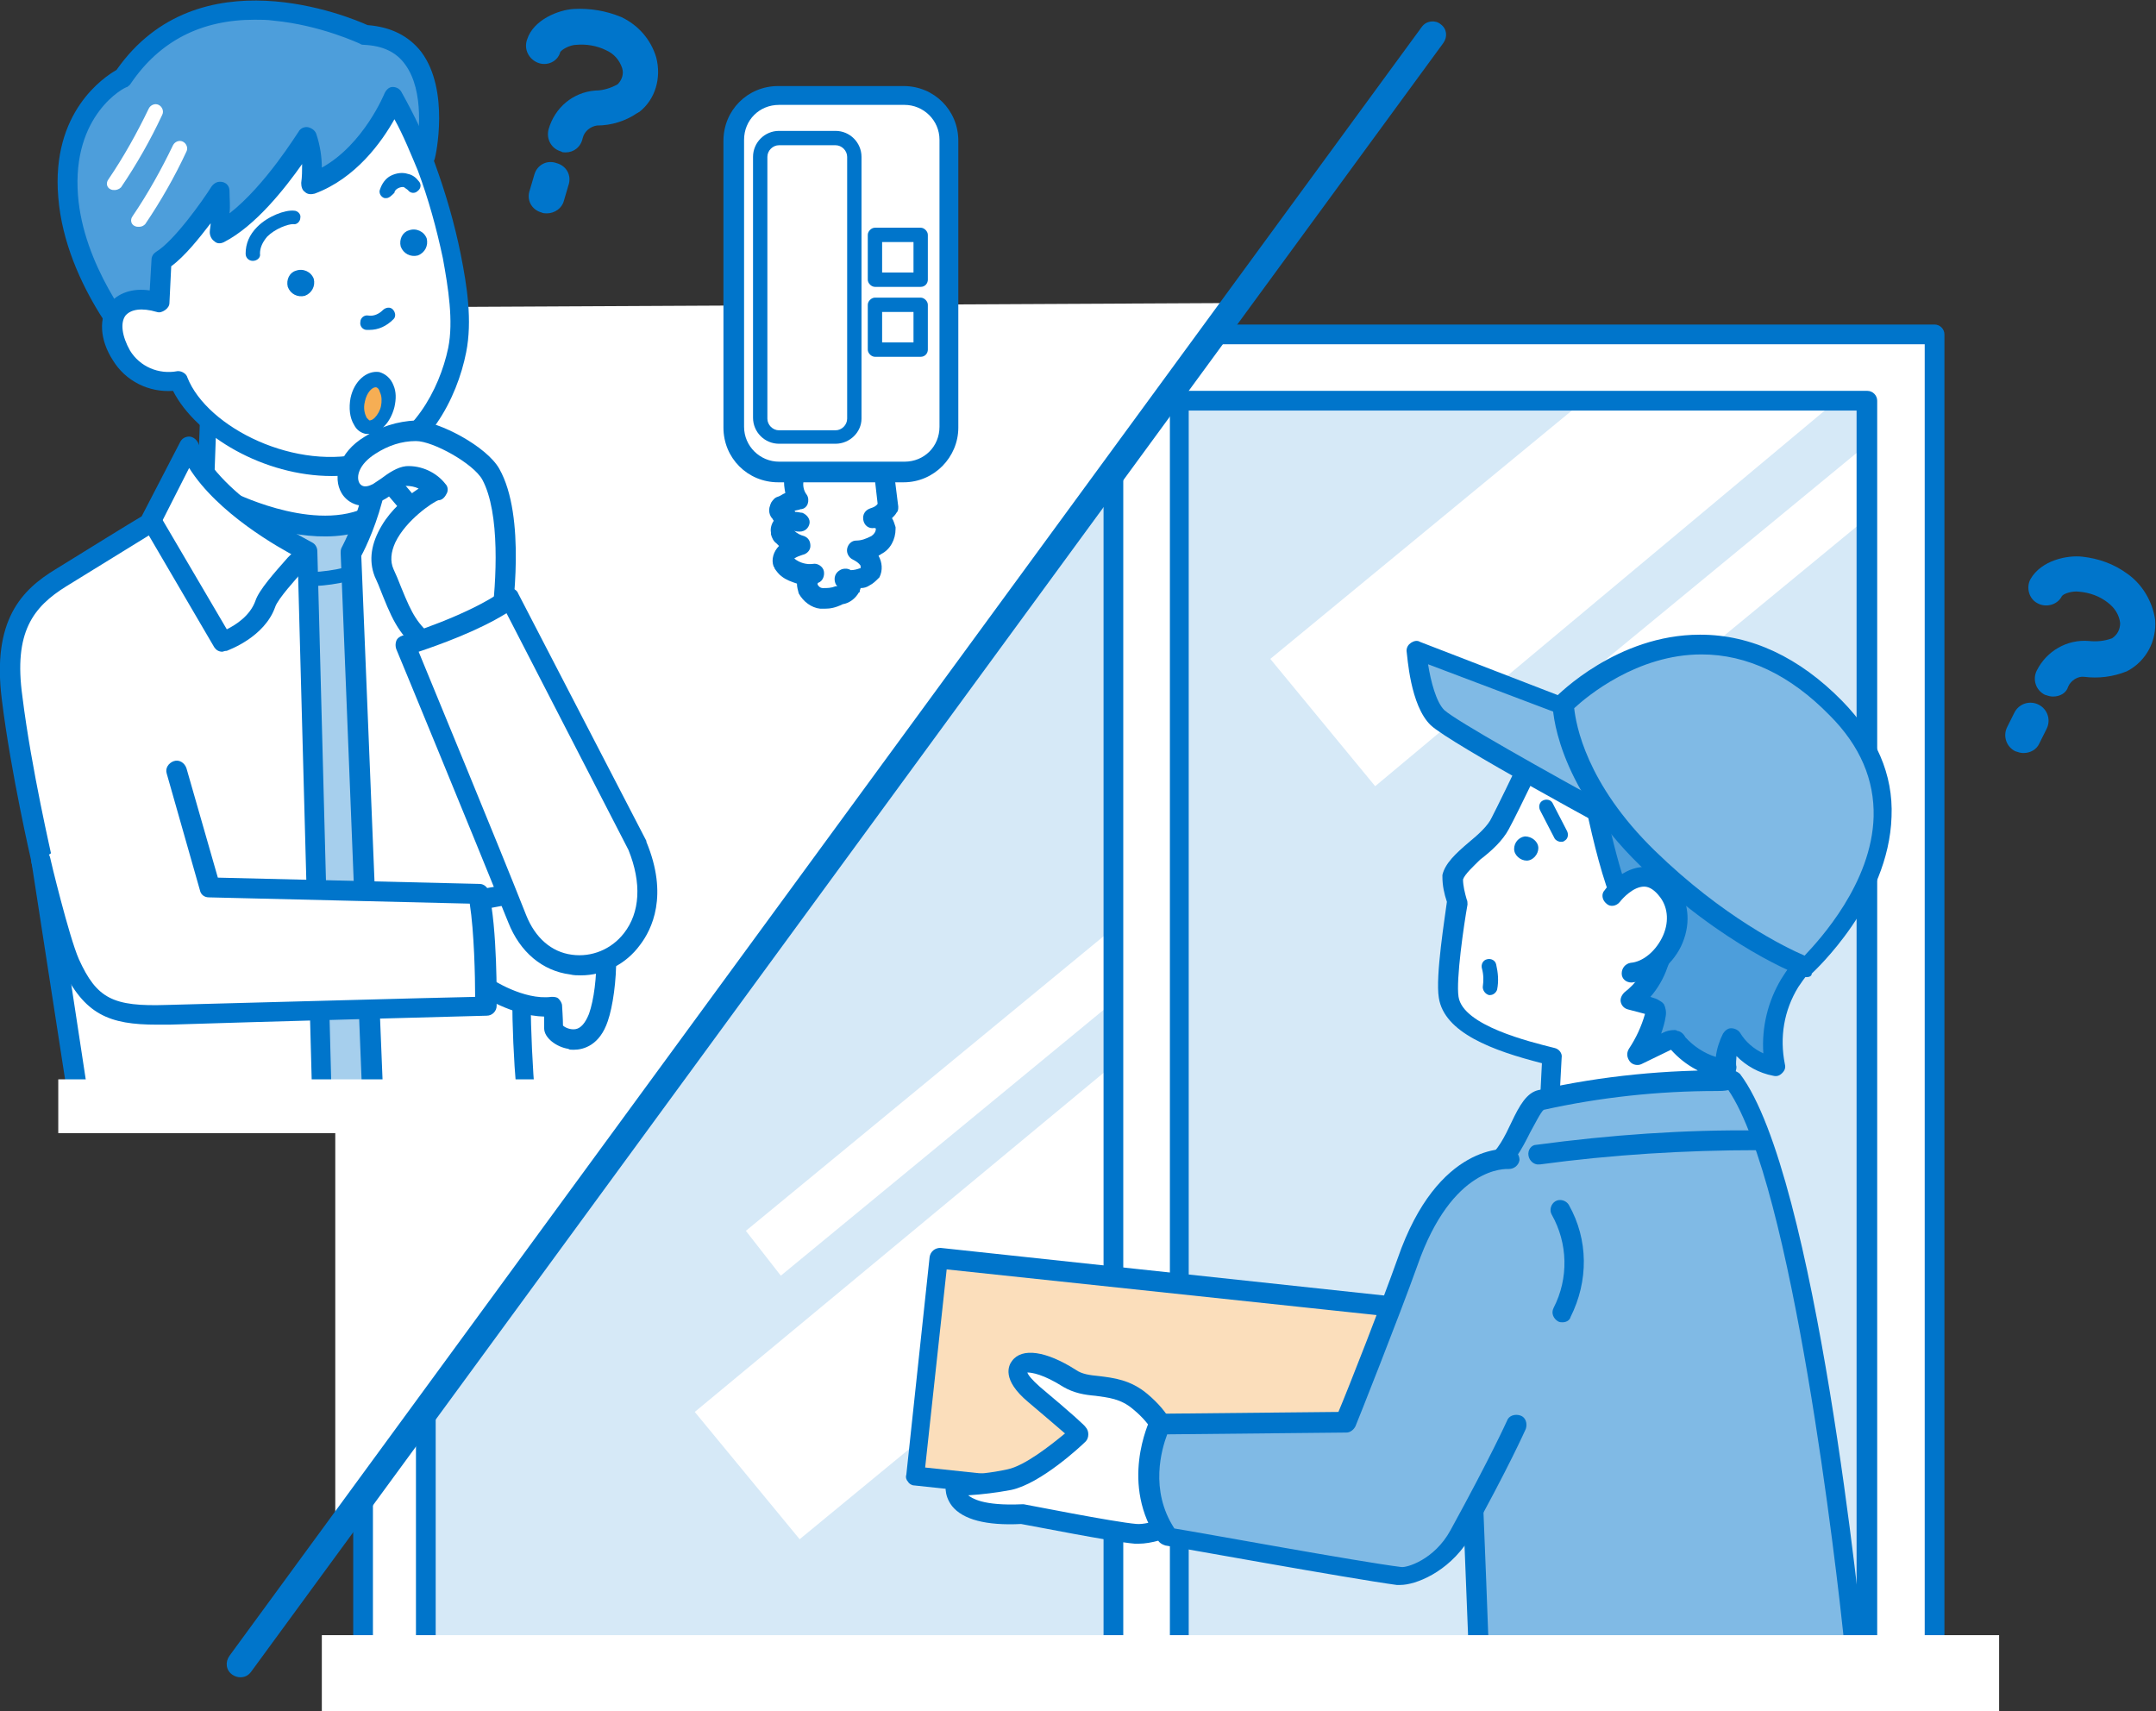 <?xml version="1.0" encoding="utf-8"?>
<!-- Generator: Adobe Illustrator 27.9.2, SVG Export Plug-In . SVG Version: 6.00 Build 0)  -->
<svg version="1.1" id="レイヤー_1" xmlns="http://www.w3.org/2000/svg" xmlns:xlink="http://www.w3.org/1999/xlink" x="0px"
	 y="0px" viewBox="0 0 240.5 190.9" style="enable-background:new 0 0 240.5 190.9;" xml:space="preserve">
<rect x="0" y="0" width="240.5" height="190.9" fill="#333333" stroke="none"/>
<style type="text/css">
	.st0{fill:#FFFFFF;}
	.st1{fill:#0075CB;}
	.st2{fill:#D6E9F7;}
	.st3{fill:#FBDEBB;}
	.st4{fill:#80BAE5;}
	.st5{fill:#4D9EDB;}
	.st6{fill:none;}
	.st7{fill:#A6CFED;}
	.st8{fill:#F6AE54;}
</style>
<g>
	<g id="長方形_15059">
		<rect x="40.5" y="37.3" class="st0" width="175.3" height="148.2"/>
	</g>
	<g id="長方形_15060">
		<path class="st1" d="M215.9,186.6H40.5c-0.6,0-1.1-0.5-1.1-1.1V37.3c0-0.6,0.5-1.1,1.1-1.1h175.3c0.6,0,1.1,0.5,1.1,1.1v148.2
			C217,186.1,216.5,186.6,215.9,186.6z M41.6,184.4h173.1v-146H41.6V184.4z"/>
	</g>
	<g id="長方形_15061">
		<rect x="131.5" y="44.7" class="st2" width="76.7" height="140.8"/>
	</g>
	<g id="長方形_15062">
		<rect x="47.5" y="44.7" class="st2" width="76.7" height="140.8"/>
	</g>
	<g id="パス_50276">
		<path class="st0" d="M205.7,44l-52.3,43.7l-11.7-14.2l40.8-33.6L205.7,44z"/>
	</g>
	<g id="パス_50277">
		<path class="st0" d="M213.1,53.8l-40.8,33.6l-3.9-5l40.8-33.6L213.1,53.8z"/>
	</g>
	<g id="パス_50278">
		<path class="st0" d="M127.9,108.7l-40.8,33.6l-3.9-5l40.8-33.6L127.9,108.7z"/>
	</g>
	<g id="パス_50279">
		<path class="st0" d="M130,138.1l-40.8,33.6l-11.7-14.2l47.5-39.4L130,138.1z"/>
	</g>
	<g id="長方形_15063">
		<path class="st1" d="M208.3,186.6h-76.7c-0.6,0-1.1-0.5-1.1-1.1V44.7c0-0.6,0.5-1.1,1.1-1.1h76.7c0.6,0,1.1,0.5,1.1,1.1v140.8
			C209.4,186.1,208.9,186.6,208.3,186.6z M132.6,184.4h74.5V45.8h-74.5V184.4z"/>
	</g>
	<g id="長方形_15064">
		<path class="st1" d="M124.3,186.6H47.5c-0.6,0-1.1-0.5-1.1-1.1V44.7c0-0.6,0.5-1.1,1.1-1.1h76.7c0.6,0,1.1,0.5,1.1,1.1v140.8
			C125.4,186.1,124.9,186.6,124.3,186.6z M48.6,184.4h74.5V45.8H48.6V184.4z"/>
	</g>
	<g id="グループ_14975">
		<g id="グループ_14974">
			<g id="パス_50280">
				<path class="st1" d="M229,77.7c-0.3,0-0.6-0.1-0.9-0.2c-1-0.5-1.4-1.7-0.9-2.7c1.1-2.2,3.4-3.5,5.8-3.3c0.9,0.1,1.8,0,2.6-0.3
					c0.6-0.4,0.9-1,0.9-1.7c-0.1-0.9-0.6-1.7-1.4-2.3c-0.9-0.7-2-1.1-3.2-1.2c-0.7-0.1-1.7,0.2-1.9,0.5c-0.5,1-1.8,1.3-2.7,0.8
					c-1-0.5-1.3-1.8-0.8-2.7c1.2-2.1,4.1-2.7,5.8-2.5c1.8,0.2,3.5,0.8,5,1.9c1.7,1.2,2.8,3.1,3.1,5.1c0.2,2.4-1,4.6-3,5.7
					c-0.1,0-0.1,0.1-0.2,0.1c-1.5,0.6-3.1,0.8-4.7,0.6c-0.7-0.1-1.5,0.4-1.8,1.1C230.5,77.3,229.8,77.7,229,77.7z"/>
			</g>
			<g id="線_6467">
				<path class="st1" d="M225.7,84c-0.3,0-0.6-0.1-0.9-0.2c-1-0.5-1.4-1.7-0.9-2.7l0.8-1.6c0.5-1,1.7-1.4,2.7-0.9
					c1,0.5,1.4,1.7,0.9,2.7l-0.8,1.6C227.2,83.6,226.5,84,225.7,84z"/>
			</g>
			<g id="長方形_15065">
				
					<rect x="121.9" y="124.9" transform="matrix(0.106 -0.994 0.994 0.106 -35.052 272.618)" class="st3" width="24.4" height="61.9"/>
			</g>
			<g id="長方形_15066">
				<path class="st1" d="M163.6,172.3c0,0-0.1,0-0.1,0l-61.5-6.6c-0.3,0-0.6-0.2-0.7-0.4c-0.2-0.2-0.3-0.5-0.2-0.8l2.6-24.3
					c0.1-0.6,0.6-1,1.2-1l61.5,6.6c0.3,0,0.6,0.2,0.7,0.4c0.2,0.2,0.3,0.5,0.2,0.8l-2.6,24.3C164.6,171.9,164.1,172.3,163.6,172.3z
					 M103.2,163.7l59.3,6.3l2.4-22.1l-59.3-6.3L103.2,163.7z"/>
			</g>
			<g id="パス_50281">
				<path class="st0" d="M174.2,79.1c0,0-5.1,10.6-6.3,12.9s-5.1,4.3-5.4,6.1c0,0.9,0.2,1.8,0.5,2.7c0,0-1.3,8.1-1,10.6
					c0.5,3.7,7,5.5,11.5,6.6l-0.4,8.8l18.4-2.5c0,0-2.6-26.5-7-35.8S174.2,79.1,174.2,79.1"/>
			</g>
			<g id="パス_50282">
				<path class="st1" d="M173,127.5c-0.2,0-0.4-0.1-0.5-0.2c-0.2-0.2-0.3-0.4-0.2-0.6l0.4-8.2c-5.5-1.4-10.9-3.3-11.5-7.1
					c-0.4-2.4,0.7-9.4,0.9-10.7c-0.3-0.9-0.5-1.8-0.5-2.8c0-0.1,0-0.1,0-0.2c0.2-1.2,1.4-2.2,2.8-3.4c1.1-0.9,2.2-1.9,2.7-2.9
					c1.2-2.3,6.2-12.8,6.3-12.9c0.1-0.3,0.4-0.4,0.7-0.4c0.3,0,6.5,0.2,11,9.8c4.3,9.3,6.9,34.9,7,36c0,0.4-0.2,0.8-0.6,0.8
					L173,127.5C173.1,127.5,173.1,127.5,173,127.5z M163.2,98.2c0,0.8,0.2,1.6,0.4,2.4c0,0.1,0.1,0.3,0,0.4c-0.4,2.2-1.3,8.4-1,10.4
					c0.5,3.4,7.8,5.2,11,6c0.3,0.1,0.6,0.4,0.6,0.8l-0.4,7.9l16.8-2.3c-0.5-4.3-3-26.6-6.8-34.8c-3.4-7.3-7.8-8.7-9.2-8.9
					c-1,2.1-5,10.4-6.1,12.4c-0.7,1.2-1.9,2.3-3.1,3.3C164.4,96.6,163.4,97.5,163.2,98.2z"/>
			</g>
			<g id="パス_50283">
				<path class="st0" d="M173.8,79c0,0-5.1,10.6-6.3,12.9s-5.1,4.3-5.4,6.1c0,0.9,0.2,1.8,0.5,2.7c0,0-1.3,8.1-1,10.6
					c0.5,3.7,7,5.5,11.5,6.6l-0.4,8.8l18.4-2.5c0,0-2.6-26.5-7-35.8S173.8,79,173.8,79"/>
			</g>
			<g id="パス_50284">
				<path class="st1" d="M172.7,127.7c-0.3,0-0.5-0.1-0.7-0.3c-0.2-0.2-0.4-0.5-0.4-0.9l0.4-7.9c-5.5-1.4-10.9-3.4-11.5-7.3
					c-0.4-2.4,0.7-9.1,0.9-10.7c-0.3-0.9-0.5-1.8-0.5-2.8c0-0.1,0-0.1,0-0.2c0.3-1.3,1.5-2.4,2.9-3.6c1.1-0.9,2.2-1.9,2.6-2.8
					c1.2-2.3,6.2-12.8,6.3-12.9c0.2-0.4,0.6-0.6,1-0.6c0,0,0,0,0,0c0.3,0,6.7,0.2,11.3,10c4.4,9.4,7,35,7.1,36.1
					c0.1,0.6-0.4,1.1-0.9,1.2l-18.4,2.5C172.8,127.7,172.7,127.7,172.7,127.7z M163.2,98.1c0,0.7,0.2,1.5,0.4,2.2
					c0.1,0.2,0.1,0.4,0.1,0.6c-0.4,2.2-1.3,8.4-1,10.3c0.5,3.2,7.9,5,10.7,5.7c0.5,0.1,0.9,0.6,0.8,1.1l-0.4,7.5l16-2.2
					c-0.5-5-3-26.4-6.8-34.4c-3.2-6.8-7.1-8.3-8.7-8.6c-1.2,2.4-4.9,10.2-6,12.2c-0.7,1.3-1.9,2.4-3.2,3.4
					C164.4,96.6,163.4,97.5,163.2,98.1z"/>
			</g>
			<g id="パス_50285">
				<path class="st1" d="M171.6,94.6c0,0.7-0.6,1.4-1.3,1.4s-1.4-0.6-1.4-1.3c0-0.7,0.5-1.3,1.2-1.4
					C170.9,93.3,171.6,93.9,171.6,94.6"/>
			</g>
			<g id="パス_50286">
				<path class="st0" d="M198.1,111.6c-0.1,0-0.3-0.1-0.4-0.2c-0.2-0.2-0.2-0.5,0-0.7c6.3-5.9,5.1-14.7,5-14.8
					c0-0.3,0.2-0.5,0.4-0.6c0.3,0,0.5,0.2,0.6,0.4c0.1,0.4,1.3,9.4-5.4,15.7C198.4,111.6,198.3,111.6,198.1,111.6z"/>
			</g>
			<g id="パス_50287">
				<path class="st4" d="M206.9,184.1c0,0-5.2-52.4-13.5-63.5c-7.2-0.2-14.4,0.6-21.4,2.2c-1.6,0.4-2.9,6.1-5.4,7.3
					s-3.5,4.5-3.3,10.7c0.2,7.5,1.8,45.1,1.8,45.1L206.9,184.1z"/>
			</g>
			<g id="パス_50288">
				<path class="st1" d="M165,187c-0.3,0-0.5-0.1-0.7-0.3c-0.2-0.2-0.3-0.5-0.4-0.8c0-0.4-1.5-37.7-1.8-45.2
					c-0.2-6.6,1-10.2,3.9-11.7c1-0.5,1.9-2.3,2.6-3.8c0.9-1.9,1.7-3.3,3-3.6c7.1-1.6,14.4-2.3,21.6-2.2c0.3,0,0.7,0.2,0.9,0.4
					c8.5,11.2,13.6,61.9,13.8,64.1c0,0.3-0.1,0.6-0.3,0.8c-0.2,0.2-0.5,0.4-0.8,0.4L165,187C165.1,187,165,187,165,187z
					 M191.5,121.7c-6.5,0-13,0.7-19.3,2.1c-0.3,0.2-1,1.6-1.5,2.5c-0.9,1.8-2,3.9-3.6,4.7c-2,1-2.9,4.1-2.7,9.7
					c0.2,6.7,1.5,37.8,1.7,44l39.6-1.7c-0.8-7.6-5.7-50.8-12.9-61.4C192.3,121.7,191.9,121.7,191.5,121.7z"/>
			</g>
			<g id="パス_50289">
				<path class="st1" d="M171.6,129.9c-0.5,0-1-0.4-1.1-1c-0.1-0.6,0.3-1.2,0.9-1.2c8.2-1.1,16.5-1.7,24.7-1.6
					c0.6,0,1.1,0.5,1.1,1.1c0,0.6-0.5,1.1-1.1,1.1c0,0,0,0,0,0c-8.1,0-16.3,0.5-24.4,1.6C171.7,129.8,171.7,129.9,171.6,129.9z"/>
			</g>
			<g id="パス_50290">
				<path class="st5" d="M204.8,102.5c4.1-8.9,1.1-14.4,0-16.1c-4.3-17.7-28.3-4.5-28.3-4.5s1.7,11.5,4.1,18
					c1.6-1.2,2.6,2.7,4.6,2.5c0.6,1.7,0.5,3.5-0.2,5.1c-0.6,1.7-1.6,3.2-3.1,4.3l2.3,0.6c0.2,0,0.3,0.1,0.4,0.2
					c0.1,0.2,0.1,0.4,0.1,0.6c-0.3,1.7-1,3.3-2,4.7l3.3-1.7c0.2-0.1,0.4-0.2,0.7-0.2c0.2,0.1,0.4,0.2,0.6,0.4
					c1.4,1.6,3.3,2.6,5.4,2.9c-0.1-1.2,0.1-2.5,0.7-3.6c1.1,1.7,2.8,2.9,4.8,3.3c-0.7-3.2-0.1-6.6,1.6-9.4
					C201.1,107.4,203.6,105,204.8,102.5"/>
			</g>
			<g id="パス_50291">
				<path class="st1" d="M192.6,120.4c-0.1,0-0.1,0-0.2,0c-2.3-0.4-4.4-1.5-6-3.3l-3.3,1.6c-0.4,0.2-1,0.1-1.3-0.3
					c-0.3-0.4-0.4-0.9-0.1-1.4c0.8-1.2,1.4-2.5,1.8-3.9l-1.9-0.5c-0.4-0.1-0.7-0.4-0.8-0.8c-0.1-0.4,0.1-0.8,0.4-1.1
					c1.3-1,2.2-2.3,2.7-3.8c0,0,0-0.1,0-0.1c0.5-1.1,0.6-2.4,0.4-3.6c-1-0.3-1.7-1.1-2.3-1.8c-0.2-0.3-0.6-0.7-0.8-0.8
					c-0.3,0.2-0.6,0.2-0.9,0.1c-0.3-0.1-0.6-0.3-0.7-0.7c-2.4-6.4-4.1-17.7-4.2-18.2c-0.1-0.5,0.2-0.9,0.6-1.1
					c0.6-0.3,14.1-7.7,23-3.7c3.4,1.5,5.7,4.5,6.8,8.7c1.7,2.8,3.9,8.5,0,17c-0.7,1.6-1.9,3.1-3.1,4.6c-0.8,1-1.5,1.9-2.1,2.8
					c-1.6,2.6-2.1,5.6-1.5,8.6c0.1,0.4,0,0.7-0.3,1c-0.3,0.3-0.6,0.4-1,0.3c-1.6-0.3-3-1.1-4.1-2.2c0,0.4-0.1,0.8,0,1.2
					c0,0.3-0.1,0.7-0.3,0.9C193.1,120.3,192.8,120.4,192.6,120.4z M188,115.7c0.9,1,2.1,1.8,3.4,2.2c0.1-0.9,0.4-1.8,0.8-2.6
					c0.2-0.3,0.5-0.6,0.9-0.6c0.4,0,0.8,0.2,1,0.5c0.6,1,1.5,1.8,2.6,2.3c-0.2-2.9,0.5-5.8,2-8.3c0.6-1,1.4-2,2.2-3
					c1.1-1.4,2.2-2.8,2.8-4.1c0,0,0,0,0,0c3.4-7.3,1.9-12.2,0.1-15.1c-0.1-0.1-0.1-0.2-0.1-0.3c-0.9-3.7-2.8-6.2-5.6-7.4
					c-6.9-3-17.6,1.9-20.4,3.3c0.4,2.5,1.8,10.7,3.6,16c1.1,0,1.9,1,2.4,1.6c0.5,0.5,1,1.1,1.4,1.1c0,0,0,0,0,0c0.5,0,1,0.3,1.1,0.7
					c0.7,1.9,0.6,4-0.2,5.9c-0.4,1.2-1.1,2.4-1.9,3.3l0.3,0.1c0.4,0.1,0.7,0.3,1,0.5c0.1,0.1,0.1,0.1,0.2,0.2
					c0.2,0.4,0.3,0.9,0.2,1.4c-0.1,0.7-0.3,1.3-0.5,1.9l0.2-0.1c0.4-0.2,0.8-0.3,1.3-0.3c0.1,0,0.2,0,0.3,0.1
					C187.4,115,187.8,115.3,188,115.7z"/>
			</g>
			<g id="パス_50292">
				<path class="st0" d="M201.2,106.8c-0.1,0-0.3-0.1-0.4-0.2c-0.2-0.2-0.2-0.5,0-0.7c2.1-2,3.4-4.6,3.6-7.5c0-0.3,0.3-0.5,0.6-0.5
					c0.3,0,0.5,0.3,0.5,0.6c-0.3,3.1-1.7,6-4,8.1C201.4,106.8,201.3,106.8,201.2,106.8z"/>
			</g>
			<g id="パス_50293">
				<path class="st0" d="M184.9,91.8C184.9,91.8,184.9,91.8,184.9,91.8c-0.3,0-0.5-0.2-0.6-0.6c-0.4-2.3-0.5-4.6-0.2-6.9
					c0-0.3,0.3-0.5,0.6-0.5c0.3,0,0.5,0.3,0.5,0.6c-0.2,2.1-0.2,4.2,0.2,6.3c0.2,0.1,0.2,0.4,0.2,0.6
					C185.3,91.6,185.1,91.8,184.9,91.8z M185.3,91L185.3,91L185.3,91z"/>
			</g>
			<g id="パス_50294">
				<path class="st4" d="M175.7,79.2L158,72.5c0,0,0.3,5.6,2.3,7.6s22.7,13.1,22.7,13.1L175.7,79.2z"/>
			</g>
			<g id="パス_50295">
				<path class="st1" d="M183.1,94.3c-0.2,0-0.4,0-0.5-0.1c-2.1-1.1-20.9-11.3-23-13.3c-2.3-2.2-2.6-7.7-2.7-8.3
					c0-0.4,0.2-0.7,0.5-0.9c0.3-0.2,0.7-0.3,1-0.1l17.6,6.8c0.2,0.1,0.5,0.3,0.6,0.5l7.4,14c0.2,0.4,0.1,1-0.2,1.3
					C183.6,94.2,183.4,94.3,183.1,94.3z M159.3,74.1c0.3,1.9,0.9,4.2,1.8,5.1c1.3,1.2,11.3,6.8,19.3,11.2l-5.5-10.4L159.3,74.1z"/>
			</g>
			<g id="パス_50296">
				<path class="st4" d="M174.4,78.6c0,0,0,8,9.3,17.1s17.8,12.2,17.8,12.2s16.8-15.2,3.3-28.9C189.3,63.2,174.4,78.6,174.4,78.6"/>
			</g>
			<g id="パス_50297">
				<path class="st1" d="M201.5,109c-0.1,0-0.3,0-0.4-0.1c-0.4-0.1-8.8-3.3-18.2-12.4c-9.5-9.3-9.7-17.5-9.7-17.9
					c0-0.3,0.1-0.6,0.3-0.8c0.3-0.3,6.9-7,16.1-7c0,0,0,0,0.1,0c5.6,0,11,2.5,15.8,7.4c3.8,3.9,5.7,8.2,5.5,12.9
					c-0.3,9.6-8.6,17.2-8.9,17.5C202.1,108.9,201.8,109,201.5,109z M175.6,79c0.2,1.8,1.3,8.4,9,15.9c7.6,7.4,14.6,10.8,16.7,11.7
					c1.7-1.8,7.5-8.1,7.7-15.5c0.1-4.1-1.5-7.9-4.9-11.3c-4.4-4.5-9.2-6.8-14.3-6.8c0,0,0,0,0,0C182.6,73,177,77.7,175.6,79z"/>
			</g>
			<g id="線_6468">
				<path class="st1" d="M174.1,93.9c-0.3,0-0.6-0.2-0.7-0.4l-1.6-3.1c-0.2-0.4-0.1-0.9,0.3-1.1c0.4-0.2,0.9-0.1,1.1,0.3l1.6,3.1
					c0.2,0.4,0.1,0.9-0.3,1.1C174.4,93.9,174.3,93.9,174.1,93.9z"/>
			</g>
			<g id="パス_50298">
				<path class="st1" d="M166.2,111c0,0-0.1,0-0.1,0c-0.4-0.1-0.7-0.5-0.7-0.9c0.1-0.7,0.1-1.4-0.1-2.1c-0.1-0.4,0.1-0.9,0.6-1
					c0.4-0.1,0.9,0.1,1,0.6c0.2,0.9,0.3,1.8,0.1,2.8C166.9,110.7,166.6,111,166.2,111z"/>
			</g>
			<g id="パス_50299">
				<path class="st0" d="M179.8,99.9c0,0,3.4-4.6,6.4-0.5c2.5,3.5-0.5,8.8-4.1,9.1"/>
			</g>
			<g id="パス_50300">
				<path class="st1" d="M182,109.6c-0.6,0-1.1-0.4-1.1-1c0-0.6,0.4-1.1,1-1.2c1.3-0.1,2.7-1.2,3.5-2.8c0.8-1.6,0.7-3.3-0.2-4.5
					c-0.6-0.8-1.2-1.2-1.8-1.2c0,0,0,0,0,0c-1.2,0-2.4,1.3-2.7,1.7c-0.4,0.5-1.1,0.6-1.5,0.2c-0.5-0.4-0.6-1.1-0.2-1.5
					c0.2-0.3,2-2.6,4.5-2.6c0,0,0,0,0,0c1.4,0,2.6,0.7,3.6,2.2c1.4,1.9,1.5,4.4,0.4,6.7C186.4,107.8,184.3,109.4,182,109.6
					C182.1,109.6,182.1,109.6,182,109.6z"/>
			</g>
			<g id="パス_50301">
				<path class="st1" d="M174.3,147.5c-0.2,0-0.3,0-0.5-0.1c-0.5-0.3-0.8-0.9-0.5-1.5c1.7-3.3,1.6-7.2-0.2-10.4
					c-0.3-0.5-0.1-1.2,0.4-1.5c0.5-0.3,1.2-0.1,1.5,0.4c2.2,3.9,2.2,8.5,0.2,12.5C175.1,147.3,174.7,147.5,174.3,147.5z"/>
			</g>
			<g id="パス_50302">
				<path class="st0" d="M130,160.5c0,0,0-1.8-2.9-4.2s-5.8-1.2-7.9-2.6c-5.2-3.4-7.7-1.3-4,1.8s5.1,4.4,5.1,4.4s-4.7,4.5-7.8,5.1
					c-1.9,0.4-3.9,0.6-5.9,0.6c0,0-1.1,3.8,7.3,3.3c0,0,10.1,2,12.7,2.2s7-2.4,7-2.4L130,160.5z"/>
			</g>
			<g id="パス_50303">
				<path class="st1" d="M127,172.2c-0.1,0-0.3,0-0.4,0c-2.5-0.2-11.5-2-12.7-2.2c-3.9,0.2-6.5-0.5-7.7-2c-1-1.3-0.7-2.6-0.6-2.7
					c0.1-0.5,0.6-0.8,1.1-0.8c0.1,0,0.1,0,0.2,0c1.8,0,3.7-0.2,5.5-0.6c1.9-0.4,4.7-2.6,6.4-4c-0.8-0.7-2.1-1.8-4.1-3.5
					c-3-2.5-2.2-4.1-1.8-4.6c1.1-1.5,3.8-1.1,7.1,1c0.7,0.5,1.6,0.6,2.6,0.7c1.6,0.2,3.5,0.4,5.4,2c2.6,2.2,3.1,4,3.2,4.7l3.7,8
					c0.2,0.5,0,1.1-0.4,1.4C133.9,169.9,129.9,172.2,127,172.2z M114,167.8c0.1,0,0.1,0,0.2,0c0.1,0,10.1,2,12.6,2.2
					c1.5,0.1,4-1,5.5-1.8L129,161c-0.1-0.1-0.1-0.3-0.1-0.4c0-0.1-0.2-1.5-2.5-3.4c-1.4-1.2-2.8-1.3-4.2-1.5c-1.2-0.1-2.4-0.3-3.6-1
					c-2.2-1.4-3.5-1.6-4-1.6c0.1,0.3,0.5,0.8,1.4,1.6c3.7,3.1,5.1,4.4,5.1,4.5c0.2,0.2,0.3,0.5,0.3,0.8c0,0.3-0.1,0.6-0.3,0.8
					c-0.5,0.5-5,4.7-8.3,5.4c-1.6,0.3-3.2,0.5-4.8,0.6c0,0,0,0,0,0C108.4,167.1,109.6,168,114,167.8
					C113.9,167.8,114,167.8,114,167.8z M131.1,160.5L131.1,160.5L131.1,160.5z"/>
			</g>
			<g id="パス_50304">
				<path class="st4" d="M168.3,129.2c0,0-7.1-0.8-11.4,11.5c-2,5.7-6.9,17.8-6.9,17.8l-20.7,0.2c0,0-3.3,6.6,0.9,12.6
					c0,0,20.5,3.7,25.8,4.4c1.1,0.1,4.6-0.9,6.6-4.6c4.6-8.4,6.4-12.3,6.4-12.3"/>
			</g>
			<g id="パス_50305">
				<path class="st1" d="M156.2,176.8c-0.1,0-0.2,0-0.4,0c-5.2-0.7-25-4.3-25.8-4.4c-0.3-0.1-0.5-0.2-0.7-0.4
					c-4.5-6.4-1.1-13.4-1-13.7c0.2-0.4,0.6-0.6,1-0.6l20-0.2c1.1-2.6,4.9-12.3,6.6-17.1c4.5-13,12.2-12.3,12.6-12.2
					c0.6,0.1,1,0.6,1,1.2c-0.1,0.6-0.6,1-1.2,1c-0.3,0-6.3-0.4-10.2,10.8c-2,5.6-6.8,17.7-6.9,17.9c-0.2,0.4-0.6,0.7-1,0.7l-20,0.2
					c-0.6,1.6-2,6.2,0.8,10.5c3.1,0.5,20.5,3.7,25.3,4.3c0.6,0.1,3.7-0.8,5.5-4.1c4.5-8.2,6.3-12.2,6.3-12.2
					c0.2-0.6,0.9-0.8,1.5-0.6c0.6,0.2,0.8,0.9,0.6,1.5c-0.1,0.2-1.8,4.1-6.4,12.4C161.5,175.4,157.9,176.8,156.2,176.8z"/>
			</g>
			<g id="パス_50306">
				<path class="st0" d="M37.4,172.1V34.3l100.8-0.5L37.4,172.1z"/>
			</g>
			<g id="線_6469">
				<line class="st6" x1="159.9" y1="3.9" x2="26.8" y2="185.6"/>
			</g>
			<g id="線_6470">
				<path class="st1" d="M26.8,187.1c-0.3,0-0.6-0.1-0.9-0.3c-0.7-0.5-0.8-1.4-0.3-2.1L158.6,3c0.5-0.7,1.5-0.8,2.1-0.3
					c0.7,0.5,0.8,1.4,0.3,2.1L28,186.5C27.7,186.9,27.3,187.1,26.8,187.1z"/>
			</g>
			<g id="パス_50307">
				<path class="st1" d="M92,67.9c-0.2,0-0.4,0-0.5,0c-1-0.1-1.9-0.8-2.4-1.7c-0.1-0.4-0.2-0.7-0.2-1.1c-0.6-0.2-1.2-0.4-1.7-0.8
					c-0.3-0.2-0.6-0.6-0.8-0.9c0-0.1,0-0.1-0.1-0.2c-0.3-0.8,0-1.7,0.6-2.3c-0.1-0.1-0.2-0.2-0.3-0.3c-0.3-0.2-0.5-0.6-0.6-1
					c0-0.1,0-0.1,0-0.2c-0.1-0.5,0.1-1,0.3-1.3c0-0.1-0.1-0.1-0.1-0.2c-0.4-0.4-0.5-1-0.3-1.5c0-0.1,0.1-0.2,0.1-0.3
					c0.2-0.3,0.4-0.6,0.8-0.7c0.3-0.1,0.5-0.3,0.8-0.4c-0.1-0.6-0.2-1.1-0.1-1.7c-0.1-0.2-0.2-0.5-0.1-0.8c0.1-0.4,0.4-0.8,0.9-0.9
					c0.5-0.1,0.9,0,1.2,0.4c0.3,0.4,0.4,0.9,0.2,1.4c-0.2,0.6-0.1,1.3,0.3,1.8c0.2,0.3,0.2,0.7,0.1,1c-0.1,0.3-0.4,0.6-0.8,0.6
					c-0.2,0.1-0.5,0.1-0.7,0.2c0,0,0.1,0,0.1,0.1c0.3,0,0.6,0.1,0.8,0.1c0.5,0.2,0.9,0.7,0.8,1.2c-0.1,0.5-0.5,0.9-1.1,0.9
					c0,0,0,0,0,0c-0.2,0-0.4,0-0.6-0.1c0.3,0.3,0.7,0.5,1.1,0.6c0.5,0.2,0.7,0.6,0.7,1.1s-0.4,0.9-0.9,1c-0.3,0.1-0.6,0.2-0.9,0.4
					l0,0c0,0,0,0,0,0c0.6,0.5,1.4,0.7,2.1,0.6c0.5-0.1,1.1,0.3,1.2,0.8c0.1,0.5-0.1,1.1-0.6,1.3c-0.1,0-0.1,0.1-0.1,0.2
					c0.1,0.2,0.3,0.4,0.6,0.4c0.5,0,0.9,0,1.4-0.2c0.1,0,0.1,0,0.2,0l0,0c-0.2-0.2-0.3-0.5-0.3-0.8c0-0.5,0.3-0.9,0.8-1.1
					c0.3-0.1,0.7-0.1,1,0.1c0.4,0,0.7-0.1,1-0.2c0.1,0,0.1,0,0.1-0.1c0-0.1,0-0.1,0-0.2c-0.2-0.3-0.5-0.5-0.9-0.7
					c-0.4-0.2-0.7-0.7-0.6-1.2s0.5-0.9,1-0.9c0.6,0,1.1-0.2,1.7-0.5c0.3-0.2,0.5-0.5,0.5-0.8c0-0.1-0.1-0.1-0.2-0.1
					c-0.6,0.1-1.1-0.3-1.2-0.9c-0.1-0.6,0.2-1.1,0.8-1.3c0.3-0.1,0.6-0.2,0.8-0.5l-0.4-3.5c-0.1-0.6,0.4-1.1,1-1.2
					c0.6-0.1,1.2,0.4,1.2,1l0.5,4c0,0.3,0,0.5-0.2,0.7c-0.1,0.2-0.3,0.4-0.5,0.6c0.2,0.3,0.3,0.7,0.4,1l0,0.2c0,1.2-0.6,2.3-1.6,2.8
					c-0.1,0.1-0.2,0.1-0.3,0.2c0.4,0.7,0.5,1.6,0.1,2.4c0,0-0.1,0.1-0.1,0.1c-0.3,0.3-0.6,0.6-1,0.8c-0.3,0.2-0.6,0.3-1,0.3
					c0,0.1-0.1,0.2-0.1,0.4c0,0,0,0.1-0.1,0.1c-0.4,0.7-1.1,1.2-1.8,1.3C93.2,67.8,92.6,67.9,92,67.9z"/>
			</g>
			<g id="パス_50308">
				<path class="st0" d="M22.7,60.2l0.6-15.9l18,2l0.1,13.7C41.4,60.1,22.6,59.7,22.7,60.2"/>
			</g>
			<g id="パス_50309">
				<path class="st1" d="M22.7,61.1c-0.4,0-0.8-0.3-0.9-0.7c0-0.1,0-0.1,0-0.2h0l0.6-15.9c0-0.2,0.1-0.5,0.3-0.6
					c0.2-0.2,0.4-0.2,0.7-0.2l18,2c0.5,0.1,0.8,0.4,0.8,0.9l0.1,13.7c0,0.2-0.1,0.5-0.3,0.6c-0.2,0.2-0.4,0.3-0.7,0.3
					c-6.3-0.1-16.7-0.3-18.2,0C23,61.1,22.9,61.1,22.7,61.1C22.8,61.1,22.7,61.1,22.7,61.1z M29.3,59c2.6,0,6.2,0,11.2,0.1l-0.1-12
					l-16.2-1.8l-0.5,13.9C24.7,59.1,26.4,59,29.3,59z"/>
			</g>
			<g id="パス_50310">
				<path class="st7" d="M25.9,56.1c0,0,10.1,5,16.4,0.9l7.4,64.9l-21,0.3L25.9,56.1z"/>
			</g>
			<g id="パス_50311">
				<path class="st1" d="M28.7,123.4c-0.6,0-1.1-0.5-1.1-1.1l-2.8-66.1c0-0.4,0.2-0.8,0.5-1c0.3-0.2,0.8-0.2,1.1-0.1
					c0.1,0,9.6,4.7,15.3,1c0.3-0.2,0.7-0.2,1.1-0.1c0.4,0.2,0.6,0.5,0.6,0.9l7.4,64.9c0,0.3-0.1,0.6-0.3,0.9
					c-0.2,0.2-0.5,0.4-0.8,0.4L28.7,123.4C28.7,123.4,28.7,123.4,28.7,123.4z M27.1,57.9l2.7,63.2l18.6-0.2l-7.1-62
					C36.3,61,30.1,59.1,27.1,57.9z"/>
			</g>
			<g id="パス_50312">
				<path class="st1" d="M34.1,65.4c-2.7,0-5.4-0.5-7.9-1.6c-0.4-0.2-0.6-0.6-0.4-1c0.2-0.4,0.6-0.6,1-0.4c4.5,1.9,9.7,1.9,14.2,0.1
					c0.4-0.2,0.9,0,1,0.4c0.2,0.4,0,0.9-0.4,1C39.3,64.9,36.7,65.4,34.1,65.4z"/>
			</g>
			<g id="線_6471">
				<path class="st1" d="M58.3,91c-0.5,0-0.9-0.4-0.9-0.9l-0.3-8.6c0-0.5,0.4-0.9,0.9-0.9c0.5,0,0.9,0.4,0.9,0.9l0.3,8.6
					C59.3,90.6,58.9,91,58.3,91C58.4,91,58.4,91,58.3,91z"/>
			</g>
			<g id="パス_50313">
				<path class="st5" d="M47.4,17.5c0,0,3.1-13.1-6.7-13.6c0,0-17.8-8.7-27,4.8c0,0-6.9,3.4-6.1,13.3s8.6,18,8.6,18L47.4,17.5z"/>
			</g>
			<g id="パス_50314">
				<path class="st1" d="M16.2,41c-0.3,0-0.6-0.1-0.8-0.3c-0.3-0.3-8.1-8.6-8.9-18.7c-0.8-9.5,5.1-13.4,6.5-14.2c9.1-13,26-5.9,28-5
					C43.6,3,45.6,4,47,5.8c3.2,4.3,1.6,11.6,1.5,11.9c-0.1,0.3-0.2,0.5-0.4,0.6L16.8,40.8C16.6,41,16.4,41,16.2,41z M28.4,2.2
					c-6,0-10.6,2.4-13.8,7.1c-0.1,0.2-0.3,0.3-0.4,0.4C13.9,9.7,8,12.8,8.7,21.8c0.6,7.7,5.9,14.5,7.7,16.7l30-21.6
					c0.3-1.5,1-6.7-1.2-9.7c-1-1.4-2.5-2.1-4.6-2.2c-0.1,0-0.3,0-0.4-0.1c0,0-4.4-2.1-9.7-2.6C29.8,2.2,29.1,2.2,28.4,2.2z
					 M47.4,17.5L47.4,17.5L47.4,17.5z"/>
			</g>
			<g id="パス_50315">
				<path class="st1" d="M17.9,34.6c-0.4,0-0.7-0.3-0.7-0.7c-0.1-5.1-0.1-5.1,0.3-5.4c0.3-0.2,0.7-0.1,0.9,0.2
					c0.1,0.2,0.1,0.3,0.1,0.5c0,0.4,0,2.7,0,4.7C18.6,34.3,18.3,34.6,17.9,34.6C17.9,34.6,17.9,34.6,17.9,34.6z"/>
			</g>
			<g id="パス_50316">
				<path class="st0" d="M17.9,29.1l-0.2,4.7c-4.8-1.4-6.6,2.1-4.2,5.9c1.3,2.2,3.9,3.3,6.4,2.8c2.4,6.1,13,11.4,21.6,9
					c5.4-1.5,8.6-7.6,9.6-12.5c0.6-3.1,0.1-6.8-0.6-10.4c-0.7-3.4-1.6-6.7-2.8-10c-1-2.7-2.3-5.3-3.7-7.8c0,0-2.9,7.4-9.2,9.7
					c0.2-1.7,0.1-3.5-0.4-5.2c0,0-4.9,8.1-9.8,10.7c0.1-1.5,0.2-3.1,0.1-4.6C24.5,21.4,20.6,27.5,17.9,29.1"/>
			</g>
			<g id="パス_50317">
				<path class="st1" d="M37,53.1c-7.5,0-15.1-4.4-17.7-9.5c-2.7,0.2-5.3-1.1-6.7-3.4c-1.5-2.3-1.6-4.8-0.4-6.3
					c0.9-1.2,2.6-1.8,4.5-1.5l0.2-3.4c0-0.4,0.2-0.7,0.5-0.9c2-1.2,5.2-5.7,6.2-7.3c0.3-0.4,0.7-0.6,1.2-0.5c0.5,0.1,0.8,0.5,0.8,1
					c0,0.8,0.1,1.7,0,2.5c4-3.1,7.6-9,7.7-9.1c0.2-0.4,0.7-0.6,1.1-0.5c0.4,0.1,0.8,0.4,0.9,0.8c0.4,1.2,0.6,2.5,0.6,3.7
					c4.7-2.6,7-8.3,7-8.3c0.2-0.4,0.5-0.7,0.9-0.7c0.4,0,0.8,0.2,1,0.6c1.4,2.5,2.7,5.2,3.7,7.9c1.2,3.3,2.2,6.7,2.9,10.2
					c0.7,3.5,1.3,7.4,0.6,10.9c-1,5.1-4.3,11.6-10.4,13.3C40.2,52.9,38.6,53.1,37,53.1z M19.9,41.4c0.4,0,0.9,0.3,1,0.7
					c2.2,5.6,12.2,10.6,20.2,8.3C45.9,49,49,43.6,50,38.8c0.6-3,0-6.7-0.6-10c-0.7-3.3-1.6-6.6-2.8-9.8c-0.8-1.9-1.6-3.9-2.6-5.7
					c-1.4,2.5-4.3,6.6-8.9,8.3c-0.4,0.1-0.8,0.1-1.1-0.2c-0.3-0.2-0.4-0.6-0.4-1c0.1-0.7,0.1-1.4,0.1-2.1c-1.9,2.7-5.2,6.9-8.7,8.7
					c-0.4,0.2-0.8,0.2-1.1-0.1c-0.3-0.2-0.5-0.6-0.5-1c0-0.3,0.1-0.7,0.1-1c-1.3,1.7-2.9,3.7-4.4,4.8l-0.2,4.1
					c0,0.3-0.2,0.6-0.5,0.8c-0.3,0.2-0.6,0.3-0.9,0.2c-1.7-0.5-2.9-0.3-3.5,0.4c-0.6,0.8-0.4,2.3,0.5,3.9c1.1,1.8,3.2,2.7,5.3,2.3
					C19.8,41.4,19.8,41.4,19.9,41.4z"/>
			</g>
			<g id="パス_50318">
				<path class="st1" d="M47.6,26.6c0.2,0.8-0.2,1.6-1,1.9c-0.8,0.2-1.6-0.2-1.9-1c-0.2-0.8,0.2-1.6,0.9-1.8
					C46.4,25.4,47.3,25.8,47.6,26.6"/>
			</g>
			<g id="パス_50319">
				<path class="st1" d="M35,31.1c0.2,0.8-0.2,1.6-1,1.9c-0.8,0.2-1.6-0.2-1.9-1c-0.2-0.8,0.2-1.6,0.9-1.8
					C33.8,29.9,34.7,30.3,35,31.1"/>
			</g>
			<g id="パス_50320">
				<path class="st1" d="M41.2,36.8c-0.1,0-0.2,0-0.3,0c-0.4,0-0.8-0.4-0.7-0.9c0-0.4,0.4-0.8,0.9-0.7c0.6,0.1,1.2-0.2,1.6-0.6
					c0.3-0.3,0.8-0.4,1.1-0.1c0.3,0.3,0.4,0.8,0.1,1.1C43.1,36.4,42.2,36.8,41.2,36.8z"/>
			</g>
			<g id="パス_50321">
				<path class="st1" d="M28.2,29.1c-0.4,0-0.8-0.3-0.8-0.8c0-1.1,0.4-2.1,1.3-3c1.2-1.2,3.1-1.9,4.1-1.8c0.4,0,0.8,0.4,0.7,0.8
					c0,0.4-0.4,0.8-0.8,0.7c-0.6,0-2,0.5-2.9,1.4C29.3,27,29,27.6,29,28.3C29.1,28.7,28.7,29.1,28.2,29.1
					C28.3,29.1,28.3,29.1,28.2,29.1z"/>
			</g>
			<g id="パス_50322">
				<path class="st0" d="M15.5,25.3c-0.2,0-0.3,0-0.5-0.1c-0.4-0.2-0.5-0.7-0.2-1.1c1.7-2.5,3.2-5.2,4.5-7.9
					c0.2-0.4,0.7-0.6,1.1-0.4c0.4,0.2,0.6,0.7,0.4,1.1c-1.3,2.8-2.9,5.6-4.6,8.1C16,25.2,15.8,25.3,15.5,25.3z"/>
			</g>
			<g id="パス_50323">
				<path class="st0" d="M12.8,21.2c-0.2,0-0.3,0-0.5-0.1c-0.4-0.2-0.5-0.7-0.2-1.1c1.7-2.5,3.2-5.2,4.5-7.9
					c0.2-0.4,0.7-0.6,1.1-0.4c0.4,0.2,0.6,0.7,0.4,1.1c-1.3,2.8-2.9,5.6-4.6,8.1C13.3,21.1,13,21.2,12.8,21.2z"/>
			</g>
			<g id="パス_50324">
				<path class="st1" d="M63.1,17c-0.2,0-0.4,0-0.5-0.1c-1.1-0.3-1.7-1.4-1.4-2.5c0.7-2.4,2.7-4.1,5.2-4.3c0.9,0,1.8-0.3,2.5-0.7
					c0.5-0.5,0.7-1.2,0.5-1.8c-0.3-0.9-0.9-1.6-1.8-2c-1-0.5-2.2-0.7-3.3-0.6c-0.7,0-1.6,0.5-1.8,0.8C62.2,6.9,61,7.4,60,7
					c-1-0.4-1.6-1.5-1.2-2.6C59.5,2.2,62.3,1.1,64,1c1.8-0.1,3.6,0.2,5.3,0.9c1.9,0.9,3.3,2.5,3.9,4.5c0.6,2.3-0.1,4.7-1.9,6.1
					c-0.1,0-0.1,0.1-0.2,0.1c-1.3,0.9-2.9,1.4-4.5,1.4c-0.7,0.1-1.4,0.6-1.6,1.4C64.8,16.4,64,17,63.1,17z"/>
			</g>
			<g id="線_6472">
				<path class="st1" d="M61,23.8c-0.2,0-0.4,0-0.6-0.1c-1.1-0.3-1.7-1.4-1.3-2.5l0.5-1.7c0.3-1.1,1.4-1.7,2.5-1.3
					c1.1,0.3,1.7,1.4,1.3,2.5l-0.5,1.7C62.7,23.2,61.9,23.8,61,23.8z"/>
			</g>
			<g id="パス_50325">
				<path class="st8" d="M43.2,45.3c-0.3,1.4-1.3,2.4-2.2,2.2s-1.4-1.5-1.1-3s1.3-2.4,2.2-2.2S43.5,43.9,43.2,45.3"/>
			</g>
			<g id="パス_50326">
				<path class="st1" d="M41.2,48.4c-0.1,0-0.3,0-0.4,0c-0.5-0.1-1-0.4-1.3-1c-0.5-0.8-0.6-1.9-0.4-3c0.4-1.9,1.8-3.1,3.2-2.9
					c0.7,0.2,1.3,0.7,1.6,1.5c0.3,0.7,0.3,1.5,0.1,2.4l0,0c-0.2,0.8-0.6,1.6-1.1,2.1C42.4,48.1,41.8,48.4,41.2,48.4z M41.9,43.2
					c-0.4,0-1,0.6-1.2,1.6c-0.2,0.8,0,1.4,0.2,1.8c0.1,0.1,0.2,0.2,0.3,0.3c0.2,0,0.4-0.1,0.6-0.3c0.3-0.3,0.6-0.8,0.7-1.3v0
					c0.1-0.5,0.1-1.1-0.1-1.5C42.3,43.4,42.1,43.2,41.9,43.2C41.9,43.2,41.9,43.2,41.9,43.2z"/>
			</g>
			<g id="パス_50327">
				<path class="st1" d="M43.1,22.1c-0.1,0-0.2,0-0.2,0c-0.4-0.1-0.7-0.6-0.5-1c0.2-0.6,0.6-1.2,1.2-1.5c0.6-0.3,1.3-0.4,1.9-0.2
					c0.5,0.1,0.9,0.4,1.2,0.8c0.3,0.3,0.3,0.8-0.1,1.1c-0.3,0.3-0.8,0.3-1.1-0.1c-0.1-0.1-0.3-0.2-0.4-0.3c-0.2-0.1-0.5,0-0.7,0.1
					c-0.2,0.1-0.4,0.3-0.4,0.5C43.7,21.8,43.4,22.1,43.1,22.1z"/>
			</g>
			<g id="パス_50328">
				<path class="st0" d="M8.7,122.4l27.2,0.3l-1.6-61.2c0,0-10.6-5.1-13.2-11.7l-4.4,8.6c0,0-6,3.7-9.9,6.1S0.3,70,1.3,77.8
					c1.1,8.3,3.3,18.1,3.3,18.1L8.7,122.4z"/>
			</g>
			<g id="パス_50329">
				<path class="st1" d="M35.9,123.8C35.9,123.8,35.9,123.8,35.9,123.8l-27.2-0.3c-0.5,0-1-0.4-1.1-0.9L3.5,96.1
					c0,0-2.3-9.9-3.3-18.1c-1.1-8.8,2.2-12.2,6-14.5c3.4-2.1,8.4-5.2,9.6-5.9l4.3-8.3c0.2-0.4,0.6-0.6,1-0.6c0.4,0,0.8,0.3,1,0.7
					c2.5,6.1,12.6,11,12.7,11.1c0.4,0.2,0.6,0.6,0.6,1l1.6,61.2c0,0.3-0.1,0.6-0.3,0.8C36.5,123.6,36.2,123.8,35.9,123.8z
					 M9.7,121.3l25.1,0.3l-1.6-59.4c-2.1-1.1-8.9-4.9-12.1-10l-3.4,6.7c-0.1,0.2-0.2,0.3-0.4,0.4c0,0-6,3.7-9.9,6.1
					c-3.7,2.3-5.9,5.1-4.9,12.3c1,8.1,3.3,17.9,3.3,18L9.7,121.3z"/>
			</g>
			<g id="パス_50330">
				<path class="st0" d="M41.6,122.1l-2.4-60.4c0,0,2.7-5,2.9-9.6l4.5,5.3c0,0,5.4,4.9,7.9,5.7c1.7,0.6,7.4,15.7,9.9,32.7
					c0.7,5.1-5.6,0.6-5.9,4.6c-0.5,7.4-0.5,14.8,0.2,22.2L41.6,122.1z"/>
			</g>
			<g id="パス_50331">
				<path class="st1" d="M58.7,123.8C58.7,123.8,58.7,123.8,58.7,123.8l-17.2-0.6c-0.6,0-1-0.5-1.1-1.1l-2.4-60.4
					c0-0.2,0-0.4,0.1-0.6c0,0,2.6-4.8,2.8-9.1c0-0.5,0.3-0.8,0.7-1c0.4-0.1,0.9,0,1.2,0.3l4.5,5.3c1.5,1.4,5.6,4.8,7.4,5.5
					c2.8,0.9,8.5,18.8,10.7,33.6c0.2,1.3,0,2.3-0.6,2.9c-0.9,1-2.2,1-3.3,1c-1.8,0-1.9,0.2-2,0.9c-0.5,7.3-0.4,14.7,0.2,22.1
					c0,0.3-0.1,0.6-0.3,0.9C59.3,123.7,59,123.8,58.7,123.8z M42.7,121.1l14.9,0.5c-0.6-7-0.6-14.1-0.1-21.2
					c0.2-2.9,2.8-2.9,4.1-2.9c0.6,0,1.5,0,1.7-0.2c0.1-0.1,0.2-0.5,0.1-1.2c-2.4-16.5-7.7-30.4-9.3-31.9c-2.7-1-7.6-5.4-8.2-5.9
					c0,0-0.1-0.1-0.1-0.1l-2.9-3.4c-0.7,3.3-2.1,6.3-2.6,7.2L42.7,121.1z M54,64.2L54,64.2L54,64.2z"/>
			</g>
			<g id="パス_50332">
				<path class="st1" d="M24.8,72.7c-0.4,0-0.7-0.2-0.9-0.5L16,58.7c-0.3-0.5-0.1-1.2,0.4-1.5c0.5-0.3,1.2-0.1,1.5,0.4l7.4,12.6
					c1-0.5,2.6-1.5,3.2-3.2c0.4-1.2,2.1-3.1,3.6-4.8l0.3-0.3c0.4-0.5,1.1-0.5,1.6-0.1c0.5,0.4,0.5,1.1,0.1,1.6l-0.3,0.3
					c-0.8,0.9-2.8,3.1-3.1,4c-1.2,3.4-5.2,4.8-5.4,4.9C25,72.6,24.9,72.7,24.8,72.7z"/>
			</g>
			<g id="パス_50333">
				<path class="st0" d="M54.2,110.2c0,0,3.9,2.7,7.5,2.2c0,0,0.1,1.7,0.1,2.4s3.6,2.9,5.1-1.2s1.4-15.1-2.9-14.7S52,100.8,52,100.8
					"/>
			</g>
			<g id="パス_50334">
				<path class="st1" d="M64,117.1c-0.3,0-0.5,0-0.6-0.1c-1.3-0.2-2.7-1.2-2.7-2.3c0-0.3,0-0.8,0-1.3c-3.6-0.1-6.9-2.3-7.1-2.4
					c-0.5-0.3-0.6-1-0.3-1.5c0.3-0.5,1-0.6,1.5-0.3c0,0,3.6,2.4,6.7,2c0.3,0,0.6,0,0.8,0.2c0.2,0.2,0.4,0.5,0.4,0.8
					c0,0.1,0.1,1.4,0.1,2.2c0.2,0.2,0.8,0.5,1.4,0.4c0.6-0.1,1.1-0.7,1.5-1.7c1.1-3.1,1.3-10.2-0.6-12.6c-0.5-0.6-0.9-0.6-1.2-0.6
					c-4.2,0.3-11.7,1.9-11.8,1.9c-0.6,0.1-1.2-0.3-1.3-0.9c-0.1-0.6,0.3-1.2,0.9-1.3c0.3-0.1,7.7-1.6,12.1-1.9
					c1.2-0.1,2.3,0.4,3.1,1.5c2.6,3.3,2,11.5,0.9,14.7C66.9,116.6,65.1,117.1,64,117.1z"/>
			</g>
			<g id="パス_50335">
				<path class="st0" d="M4.6,95.9c0,0,2.1,8.9,3.3,11.5c2.3,4.9,4.6,5.9,10.8,5.8c9-0.2,35.4-1,35.4-1s0.1-8.6-0.8-12.5l-30-0.7
					l-3.7-13"/>
			</g>
			<g id="パス_50336">
				<path class="st1" d="M17.5,114.3c-5.3,0-8.1-1.1-10.6-6.4c-1.2-2.7-3.3-11.3-3.4-11.7c-0.1-0.6,0.2-1.2,0.8-1.3
					c0.6-0.1,1.2,0.2,1.3,0.8c0,0.1,2.1,8.8,3.2,11.3c2,4.4,3.8,5.3,9.8,5.1c7.9-0.2,29.3-0.8,34.4-0.9c0-2.2-0.1-7.2-0.6-10.4
					l-29.1-0.7c-0.5,0-0.9-0.3-1-0.8l-3.7-13c-0.2-0.6,0.2-1.2,0.8-1.4c0.6-0.2,1.2,0.2,1.4,0.8l3.5,12.2l29.2,0.7
					c0.5,0,0.9,0.4,1,0.8c1,4.1,0.9,12.4,0.9,12.8c0,0.6-0.5,1.1-1.1,1.1c0,0-26.4,0.7-35.4,1C18.3,114.3,17.9,114.3,17.5,114.3z"/>
			</g>
			<g id="パス_50337">
				<path class="st0" d="M47.4,71.8c-2.3-2.1-2.8-3.4-4.6-7.9s5-9.1,5.9-9.2c-0.8-1-2.1-1.6-3.5-1.6C44.1,53.3,43,54.4,42,55
					c-3.1,1.8-5.1-2.7-0.8-5.3c1.5-1,3.3-1.6,5.1-1.6c2.2,0,7.1,2.8,8.3,4.9c2.4,4.3,1.7,12.9,1,17.3L47.4,71.8z"/>
			</g>
			<g id="パス_50338">
				<path class="st1" d="M47.4,72.9c-0.3,0-0.5-0.1-0.7-0.3c-2.4-2.1-3-3.6-4.5-7.4l-0.4-0.9c-0.7-1.8-0.4-3.7,0.8-5.7
					c1-1.7,2.7-3.2,4.1-4.1c-0.4-0.2-0.9-0.3-1.4-0.3c-0.4,0-1.1,0.5-1.7,1c-0.3,0.3-0.7,0.5-1.1,0.7c-2,1.1-3.7,0.3-4.4-0.9
					c-1-1.7-0.4-4.5,2.6-6.3c1.7-1.1,3.6-1.7,5.7-1.8c2.6,0.1,7.9,2.9,9.3,5.4c3,5.3,1.5,15.9,1.2,18c-0.1,0.5-0.4,0.8-0.9,0.9
					l-8.3,1.6C47.5,72.9,47.5,72.9,47.4,72.9z M48.9,55.8c-0.6,0.2-3.6,2.2-4.8,4.7c-0.5,1.1-0.6,2.1-0.2,3l0.4,0.9
					c1.4,3.5,1.9,4.7,3.5,6.2l7-1.3c0.6-4.5,1-12.1-1-15.8c-1-1.8-5.5-4.3-7.4-4.3c-1.6,0-3.1,0.5-4.5,1.4c-1.9,1.2-2.2,2.6-1.8,3.3
					c0.4,0.6,1.1,0.3,1.5,0.1c0.3-0.2,0.6-0.4,0.9-0.6c0.8-0.6,1.8-1.3,2.8-1.4c1.7-0.1,3.4,0.7,4.4,2c0.3,0.3,0.3,0.8,0.1,1.1
					C49.6,55.5,49.3,55.8,48.9,55.8z M48.8,55.8L48.8,55.8L48.8,55.8z M48.9,55.8L48.9,55.8z"/>
			</g>
			<g id="パス_50339">
				<path class="st0" d="M71.2,94.4L56.9,66.8c-4,2.8-11.6,5.2-11.6,5.2s8.5,20.4,12.5,30.5C61.7,112.4,76.4,107.2,71.2,94.4"/>
			</g>
			<g id="パス_50340">
				<path class="st1" d="M64.8,108.8c-0.4,0-0.8,0-1.2-0.1c-3.1-0.4-5.6-2.5-6.9-5.8c-4-9.9-12.4-30.3-12.5-30.5
					c-0.1-0.3-0.1-0.6,0-0.9c0.1-0.3,0.4-0.5,0.7-0.6c0.1,0,7.5-2.3,11.3-5.1c0.3-0.2,0.6-0.2,0.9-0.2c0.3,0.1,0.6,0.3,0.7,0.6
					l14.3,27.6c0,0,0,0.1,0,0.1c2.5,6,0.6,9.8-0.7,11.5C69.8,107.6,67.3,108.8,64.8,108.8z M46.7,72.7c1.8,4.4,8.6,20.8,12,29.4
					c1,2.5,2.8,4.1,5.1,4.4c2.2,0.3,4.4-0.6,5.8-2.4c1.8-2.3,2-5.6,0.5-9.3L56.5,68.4C53.3,70.4,48.8,72,46.7,72.7z"/>
			</g>
			<g id="パス_50341">
				<path class="st0" d="M100.8,52.7h-14c-2.8,0-5-2.2-5-5v-32c0-2.8,2.2-5,5-5h14c2.8,0,5,2.2,5,5v32
					C105.8,50.4,103.6,52.7,100.8,52.7"/>
			</g>
			<g id="長方形_15067">
				<path class="st1" d="M100.8,53.8h-14c-3.4,0-6.1-2.7-6.1-6.1v-32c0-3.4,2.7-6.1,6.1-6.1h14c3.4,0,6.1,2.7,6.1,6.1v32
					C106.9,51,104.2,53.8,100.8,53.8z M86.9,11.7c-2.2,0-3.9,1.7-3.9,3.9v32c0,2.2,1.8,3.9,3.9,3.9h14c2.2,0,3.9-1.7,3.9-3.9v-32
					c0-2.2-1.8-3.9-3.9-3.9H86.9z"/>
			</g>
			<g id="長方形_15068">
				<rect x="97.6" y="26.2" class="st0" width="5.1" height="5"/>
			</g>
			<g id="長方形_15069">
				<path class="st1" d="M102.7,32h-5.1c-0.4,0-0.8-0.4-0.8-0.8v-5c0-0.4,0.4-0.8,0.8-0.8h5.1c0.4,0,0.8,0.4,0.8,0.8v5
					C103.5,31.6,103.2,32,102.7,32z M98.4,30.4h3.5V27h-3.5V30.4z"/>
			</g>
			<g id="長方形_15070">
				<rect x="97.6" y="34" class="st0" width="5.1" height="5"/>
			</g>
			<g id="長方形_15071">
				<path class="st1" d="M102.7,39.8h-5.1c-0.4,0-0.8-0.4-0.8-0.8v-5c0-0.4,0.4-0.8,0.8-0.8h5.1c0.4,0,0.8,0.4,0.8,0.8v5
					C103.5,39.4,103.2,39.8,102.7,39.8z M98.4,38.2h3.5v-3.4h-3.5V38.2z"/>
			</g>
			<g id="パス_50342">
				<path class="st0" d="M93.2,48.7h-6.3c-1.2,0-2.1-0.9-2.1-2.1V17.5c0-1.2,0.9-2.1,2.1-2.1h6.3c1.2,0,2.1,0.9,2.1,2.1v29.2
					C95.3,47.8,94.4,48.7,93.2,48.7"/>
			</g>
			<g id="長方形_15072">
				<path class="st1" d="M93.2,49.5h-6.3c-1.6,0-2.9-1.3-2.9-2.9V17.5c0-1.6,1.3-2.9,2.9-2.9h6.3c1.6,0,2.9,1.3,2.9,2.9v29.2
					C96.1,48.2,94.8,49.5,93.2,49.5z M86.9,16.2c-0.7,0-1.3,0.6-1.3,1.3v29.2c0,0.7,0.6,1.3,1.3,1.3h6.3c0.7,0,1.3-0.6,1.3-1.3V17.5
					c0-0.7-0.6-1.3-1.3-1.3H86.9z"/>
			</g>
			<g id="長方形_15073">
				<rect x="35.9" y="182.4" class="st0" width="187.1" height="8.5"/>
			</g>
			<g id="長方形_15074">
				<rect x="6.5" y="120.4" class="st0" width="56.6" height="6"/>
			</g>
		</g>
	</g>
</g>
</svg>
